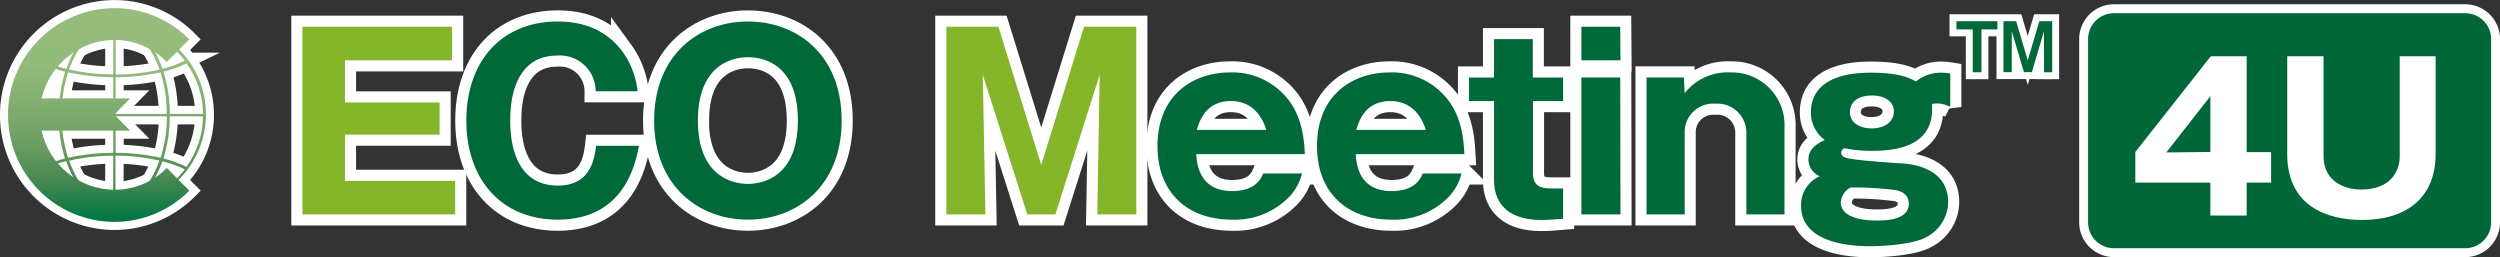 <svg xmlns="http://www.w3.org/2000/svg" xmlns:xlink="http://www.w3.org/1999/xlink" viewBox="0 0 399.96 41.18"><rect x="0" y="0" width="399.96" height="41.18" fill="#333333" stroke="none"/><defs><style>.cls-1,.cls-11,.cls-13,.cls-3,.cls-9{fill:none;}.cls-2{fill:#fff;}.cls-11,.cls-13,.cls-3,.cls-9{stroke:#fff;}.cls-3{stroke-miterlimit:10;stroke-width:2.58px;}.cls-4{clip-path:url(#clip-path);}.cls-5{fill:url(#名称未設定グラデーション_3);}.cls-6{clip-path:url(#clip-path-2);}.cls-7{fill:url(#名称未設定グラデーション_3-2);}.cls-8{fill:#006738;}.cls-9{stroke-width:2.85px;}.cls-10{fill:#85b629;}.cls-11{stroke-width:3.55px;}.cls-12{fill:#006939;}.cls-13{stroke-width:2.22px;}</style><clipPath id="clip-path"><path class="cls-1" d="M7,27.08a17.22,17.22,0,0,1,3.59-1.29,16.16,16.16,0,0,0,1.38,3A10.19,10.19,0,0,0,14.78,32a8.09,8.09,0,0,0,.73.46A14.24,14.24,0,0,1,7,27.08M21.78,32a10.41,10.41,0,0,0,2.81-3.19,16.18,16.18,0,0,0,1.39-3,17.43,17.43,0,0,1,3.59,1.29,14.26,14.26,0,0,1-8.52,5.35,7.2,7.2,0,0,0,.73-.45m-9.4-3.42a16.49,16.49,0,0,1-1.31-2.88,31.77,31.77,0,0,1,7.05-.79V32.7c-2.28-.09-4.19-1.56-5.74-4.14m6.12-3.67a33,33,0,0,1,7,.79,16.51,16.51,0,0,1-1.32,2.88c-1.55,2.58-3.62,4.05-5.71,4.14V24.89ZM4.07,18.61H9.39a22.26,22.26,0,0,0,1,6.74A18,18,0,0,0,6.71,26.7a14.19,14.19,0,0,1-2.64-8.09m5.77,0h8.28v5.83a33.24,33.24,0,0,0-6.47.64l-.76.16a22.61,22.61,0,0,1-1.05-6.63m15.1,6.47a32.93,32.93,0,0,0-6.44-.64V18.61h8.21a22.61,22.61,0,0,1-1,6.63l-.74-.16m1.18.26a22.19,22.19,0,0,0,1-6.73h5.33a14.19,14.19,0,0,1-2.65,8.09,17.81,17.81,0,0,0-3.72-1.36M10.89,11.59l.76.13a33.24,33.24,0,0,0,6.47.64v5.87H9.84a21.7,21.7,0,0,1,1.05-6.64m7.61.77a32.93,32.93,0,0,0,6.44-.64c.25-.05.5-.08.74-.14a21.78,21.78,0,0,1,1,6.65H18.5Zm7.62-.88a17.82,17.82,0,0,0,3.72-1.35,14.23,14.23,0,0,1,2.65,8.1H27.16a22,22,0,0,0-1-6.75M6.71,10.12a18,18,0,0,0,3.72,1.37,22.26,22.26,0,0,0-1,6.74H4.07a14.25,14.25,0,0,1,2.64-8.11M7,9.72a14.2,14.2,0,0,1,8.52-5.36,8.09,8.09,0,0,0-.73.46A10.19,10.19,0,0,0,12,8a16.16,16.16,0,0,0-1.38,3A17.22,17.22,0,0,1,7,9.72M24.59,8a10.29,10.29,0,0,0-2.81-3.19c-.24-.17-.49-.32-.73-.46a14.2,14.2,0,0,1,8.52,5.36A17.43,17.43,0,0,1,26,11a16.18,16.18,0,0,0-1.39-3M11.05,11.12A16.25,16.25,0,0,1,12.4,8.24c1.54-2.58,3.44-4,5.72-4.15V11.9a31.46,31.46,0,0,1-7.07-.78m7.45-7c2.09.1,4.16,1.57,5.71,4.15a15.81,15.81,0,0,1,1.32,2.88,32.33,32.33,0,0,1-7,.78ZM3.61,18.4A14.67,14.67,0,1,0,18.28,3.63,14.73,14.73,0,0,0,3.61,18.4"/></clipPath><linearGradient id="名称未設定グラデーション_3" x1="-480.25" y1="-3742.66" x2="-479.51" y2="-3742.66" gradientTransform="translate(205678.09 -26351.13) rotate(-90) scale(54.95)" gradientUnits="userSpaceOnUse"><stop offset="0" stop-color="#006a3b"/><stop offset="0.09" stop-color="#007643"/><stop offset="0.25" stop-color="#488953"/><stop offset="0.4" stop-color="#6e9f63"/><stop offset="0.56" stop-color="#83af71"/><stop offset="0.7" stop-color="#91ba7b"/><stop offset="0.84" stop-color="#96bd7e"/><stop offset="1" stop-color="#96bd7e"/></linearGradient><clipPath id="clip-path-2"><path class="cls-1" d="M1.29,18.4a17.06,17.06,0,0,0,17,17.1,16.88,16.88,0,0,0,12-5l-3.6-3.63a11.77,11.77,0,0,1-8.4,3.49A12,12,0,0,1,6.66,20.91H20.82l-2.54-2.58,2.54-2.59H6.66A12.11,12.11,0,0,1,18.28,6.38a11.8,11.8,0,0,1,8.4,3.53l3.6-3.61a16.84,16.84,0,0,0-12-5,17.07,17.07,0,0,0-17,17.11"/></clipPath><linearGradient id="名称未設定グラデーション_3-2" x1="-480.24" y1="-3742.7" x2="-479.51" y2="-3742.7" xlink:href="#名称未設定グラデーション_3"/></defs><g id="Layer_2" data-name="Layer 2"><g id="rayout"><path class="cls-2" d="M18.28,3.63A14.77,14.77,0,1,0,32.94,18.4,14.74,14.74,0,0,0,18.28,3.63m.22,8.73a32.93,32.93,0,0,0,6.44-.64c.25-.05.5-.08.74-.14a21.78,21.78,0,0,1,1,6.65H18.5Zm0-.46V4.09c2.09.1,4.16,1.57,5.71,4.15a16.53,16.53,0,0,1,1.33,2.88,32.5,32.5,0,0,1-7,.78m-.38,0a31.46,31.46,0,0,1-7.07-.78A16.25,16.25,0,0,1,12.4,8.24c1.54-2.59,3.44-4,5.72-4.15Zm-6.47-.18a33.24,33.24,0,0,0,6.47.64v5.87H9.84a21.7,21.7,0,0,1,1.05-6.64l.76.13M9.39,18.23H4.07a14.25,14.25,0,0,1,2.64-8.11,17.79,17.79,0,0,0,3.72,1.37,22.26,22.26,0,0,0-1,6.74m0,.38a22.26,22.26,0,0,0,1,6.74A17.82,17.82,0,0,0,6.71,26.7a14.19,14.19,0,0,1-2.64-8.09Zm.45,0h8.28v5.83a33.24,33.24,0,0,0-6.47.64l-.76.16a22.61,22.61,0,0,1-1.05-6.63m8.28,6.28V32.7c-2.28-.09-4.2-1.56-5.74-4.14a16.16,16.16,0,0,1-1.31-2.88,31.77,31.77,0,0,1,7.05-.79m.38,0a33.12,33.12,0,0,1,7,.79,16.53,16.53,0,0,1-1.33,2.88c-1.55,2.58-3.62,4.05-5.71,4.14Zm6.44.19a32.93,32.93,0,0,0-6.44-.64V18.61h8.21a22.34,22.34,0,0,1-1,6.63l-.74-.16m2.23-6.47h5.32a14.17,14.17,0,0,1-2.65,8.09,17.92,17.92,0,0,0-3.71-1.36,22.51,22.51,0,0,0,1-6.73m0-.38a22.64,22.64,0,0,0-1-6.75,17.93,17.93,0,0,0,3.71-1.35,14.23,14.23,0,0,1,2.65,8.1Zm2.4-8.51A17.43,17.43,0,0,1,26,11,16.83,16.83,0,0,0,24.6,8a10.32,10.32,0,0,0-2.82-3.19c-.24-.17-.49-.32-.73-.46a14.23,14.23,0,0,1,8.52,5.36M15.51,4.36a8.09,8.09,0,0,0-.73.46A10.19,10.19,0,0,0,12,8a16.16,16.16,0,0,0-1.38,3A17.43,17.43,0,0,1,7,9.72a14.2,14.2,0,0,1,8.52-5.36M7,27.08a17.43,17.43,0,0,1,3.59-1.29,16.16,16.16,0,0,0,1.38,3A10.3,10.3,0,0,0,14.78,32a8.09,8.09,0,0,0,.73.46A14.24,14.24,0,0,1,7,27.08m14.06,5.36c.24-.14.49-.29.73-.46a10.41,10.41,0,0,0,2.81-3.19,16.18,16.18,0,0,0,1.39-3,17.43,17.43,0,0,1,3.59,1.29,14.27,14.27,0,0,1-8.52,5.36"/><path class="cls-3" d="M18.28,3.63A14.77,14.77,0,1,0,32.94,18.4,14.74,14.74,0,0,0,18.28,3.63Zm.22,8.73a32.93,32.93,0,0,0,6.44-.64c.25-.05.5-.08.74-.14a21.78,21.78,0,0,1,1,6.65H18.5Zm0-.46V4.09c2.09.1,4.16,1.57,5.71,4.15a16.53,16.53,0,0,1,1.33,2.88A32.5,32.5,0,0,1,18.5,11.9Zm-.38,0a31.46,31.46,0,0,1-7.07-.78A16.25,16.25,0,0,1,12.4,8.24c1.54-2.59,3.44-4,5.72-4.15Zm-6.47-.18a33.24,33.24,0,0,0,6.47.64v5.87H9.84a21.7,21.7,0,0,1,1.05-6.64ZM9.39,18.23H4.07a14.25,14.25,0,0,1,2.64-8.11,17.79,17.79,0,0,0,3.72,1.37A22.26,22.26,0,0,0,9.39,18.23Zm0,.38a22.26,22.26,0,0,0,1,6.74A17.82,17.82,0,0,0,6.71,26.7a14.19,14.19,0,0,1-2.64-8.09Zm.45,0h8.28v5.83a33.24,33.24,0,0,0-6.47.64l-.76.16A22.61,22.61,0,0,1,9.84,18.61Zm8.28,6.28V32.7c-2.28-.09-4.2-1.56-5.74-4.14a16.16,16.16,0,0,1-1.31-2.88A31.77,31.77,0,0,1,18.12,24.89Zm.38,0a33.12,33.12,0,0,1,7,.79,16.53,16.53,0,0,1-1.33,2.88c-1.55,2.58-3.62,4.05-5.71,4.14Zm6.44.19a32.93,32.93,0,0,0-6.44-.64V18.61h8.21a22.34,22.34,0,0,1-1,6.63Zm2.23-6.47h5.32a14.17,14.17,0,0,1-2.65,8.09,17.92,17.92,0,0,0-3.71-1.36A22.51,22.51,0,0,0,27.17,18.61Zm0-.38a22.64,22.64,0,0,0-1-6.75,17.93,17.93,0,0,0,3.71-1.35,14.23,14.23,0,0,1,2.65,8.1Zm2.4-8.51A17.43,17.43,0,0,1,26,11,16.83,16.83,0,0,0,24.6,8a10.32,10.32,0,0,0-2.82-3.19c-.24-.17-.49-.32-.73-.46A14.23,14.23,0,0,1,29.57,9.72ZM15.51,4.36a8.09,8.09,0,0,0-.73.46A10.19,10.19,0,0,0,12,8a16.16,16.16,0,0,0-1.38,3A17.43,17.43,0,0,1,7,9.72,14.2,14.2,0,0,1,15.51,4.36ZM7,27.08a17.43,17.43,0,0,1,3.59-1.29,16.16,16.16,0,0,0,1.38,3A10.3,10.3,0,0,0,14.78,32a8.09,8.09,0,0,0,.73.46A14.24,14.24,0,0,1,7,27.08Zm14.06,5.36c.24-.14.49-.29.73-.46a10.41,10.41,0,0,0,2.81-3.19,16.18,16.18,0,0,0,1.39-3,17.43,17.43,0,0,1,3.59,1.29A14.27,14.27,0,0,1,21.05,32.44Z"/><path class="cls-2" d="M1.29,18.4a17.06,17.06,0,0,0,17,17.1,16.88,16.88,0,0,0,12-5l-3.6-3.63a11.77,11.77,0,0,1-8.4,3.49A12,12,0,0,1,6.66,20.91H20.82l-2.54-2.58,2.54-2.59H6.66A12.12,12.12,0,0,1,18.28,6.38a11.8,11.8,0,0,1,8.4,3.53l3.6-3.61a16.84,16.84,0,0,0-12-5,17.07,17.07,0,0,0-17,17.11"/><path class="cls-3" d="M1.29,18.4a17.06,17.06,0,0,0,17,17.1,16.88,16.88,0,0,0,12-5l-3.6-3.63a11.77,11.77,0,0,1-8.4,3.49A12,12,0,0,1,6.66,20.91H20.82l-2.54-2.58,2.54-2.59H6.66A12.12,12.12,0,0,1,18.28,6.38a11.8,11.8,0,0,1,8.4,3.53l3.6-3.61a16.84,16.84,0,0,0-12-5A17.07,17.07,0,0,0,1.29,18.4Z"/><g class="cls-4"><rect class="cls-5" x="3.61" y="3.63" width="29.33" height="29.53"/></g><g class="cls-6"><rect class="cls-7" x="1.29" y="1.29" width="28.99" height="34.21"/></g><path class="cls-8" d="M398.54,35.56a4.15,4.15,0,0,1-4.13,4.15H338.19a4.15,4.15,0,0,1-4.13-4.15V6.26a4.15,4.15,0,0,1,4.13-4.15h56.22a4.15,4.15,0,0,1,4.13,4.15Z"/><path class="cls-9" d="M398.54,35.56a4.15,4.15,0,0,1-4.13,4.15H338.19a4.15,4.15,0,0,1-4.13-4.15V6.26a4.15,4.15,0,0,1,4.13-4.15h56.22a4.15,4.15,0,0,1,4.13,4.15Z"/><path class="cls-8" d="M398.54,35.56a4.15,4.15,0,0,1-4.13,4.15H338.19a4.15,4.15,0,0,1-4.13-4.15V6.26a4.15,4.15,0,0,1,4.13-4.15h56.22a4.15,4.15,0,0,1,4.13,4.15Z"/><polygon class="cls-10" points="72.82 28.93 72.82 34.3 48.38 34.3 48.38 4.28 72.33 4.28 72.33 9.65 55.19 9.65 55.19 16.39 70.33 16.39 70.33 21.54 55.19 21.54 55.19 28.93 72.82 28.93"/><polygon class="cls-11" points="72.82 28.93 72.82 34.3 48.38 34.3 48.38 4.28 72.33 4.28 72.33 9.65 55.19 9.65 55.19 16.39 70.33 16.39 70.33 21.54 55.19 21.54 55.19 28.93 72.82 28.93"/><path class="cls-12" d="M102.21,23.33c-1.66,9.41-7.49,11.81-13,11.81-8.85,0-14.6-6.29-14.6-15.85S80.3,3.44,89.27,3.44c5.49,0,8.55,2.48,10.26,4.73A13.23,13.23,0,0,1,102,14.6H95.29a5.71,5.71,0,0,0-6.13-5.71c-7.53,0-7.53,8.72-7.53,10.4s0,10.4,7.6,10.4c5,0,5.83-3.77,6.13-6.36Z"/><path class="cls-11" d="M102.21,23.33c-1.66,9.41-7.49,11.81-13,11.81-8.85,0-14.6-6.29-14.6-15.85S80.3,3.44,89.27,3.44c5.49,0,8.55,2.48,10.26,4.73A13.23,13.23,0,0,1,102,14.6H95.29a5.71,5.71,0,0,0-6.13-5.71c-7.53,0-7.53,8.72-7.53,10.4s0,10.4,7.6,10.4c5,0,5.83-3.77,6.13-6.36Z"/><path class="cls-12" d="M119.65,35.14c-7.68,0-15-5.22-15-15.85s7.3-15.85,15-15.85,15,5.14,15,15.85-7.38,15.85-15,15.85m-8-15.85c0,8.46,5,10.13,8,10.13,2.65,0,8-1.33,8-10.13s-5.22-10.14-8-10.14-8,1.45-8,10.14"/><path class="cls-11" d="M119.65,35.14c-7.68,0-15-5.22-15-15.85s7.3-15.85,15-15.85,15,5.14,15,15.85S127.26,35.14,119.65,35.14Zm-8-15.85c0,8.46,5,10.13,8,10.13,2.65,0,8-1.33,8-10.13s-5.22-10.14-8-10.14S111.67,10.6,111.67,19.29Z"/><polygon class="cls-10" points="168.85 34.3 164.35 34.3 157.23 11.97 157.65 34.3 151.4 34.3 151.4 4.28 159.73 4.28 166.58 26.38 173.43 4.28 181.79 4.28 181.79 34.3 175.55 34.3 175.93 11.97 168.85 34.3"/><polygon class="cls-11" points="168.85 34.3 164.35 34.3 157.23 11.97 157.65 34.3 151.4 34.3 151.4 4.28 159.73 4.28 166.58 26.38 173.43 4.28 181.79 4.28 181.79 34.3 175.55 34.3 175.93 11.97 168.85 34.3"/><path class="cls-12" d="M191.39,24.66c.15,3.66,2,5.91,5.71,5.91s4.62-1.94,5-2.82h6.2a8.22,8.22,0,0,1-2,3.69,12.13,12.13,0,0,1-9.24,3.7c-6.89,0-11.88-4.15-11.88-11.77,0-8.39,5.94-11.78,11.58-11.78a11.34,11.34,0,0,1,9.46,4.5c2.23,3,2.42,6.55,2.54,8.57Zm11.2-3.88c-1.44-4.61-4.88-4.61-5.68-4.61-4,0-5,3.16-5.45,4.61Z"/><path class="cls-11" d="M191.39,24.66c.15,3.66,2,5.91,5.71,5.91s4.62-1.94,5-2.82h6.2a8.22,8.22,0,0,1-2,3.69,12.13,12.13,0,0,1-9.24,3.7c-6.89,0-11.88-4.15-11.88-11.77,0-8.39,5.94-11.78,11.58-11.78a11.34,11.34,0,0,1,9.46,4.5c2.23,3,2.42,6.55,2.54,8.57Zm11.2-3.88c-1.44-4.61-4.88-4.61-5.68-4.61-4,0-5,3.16-5.45,4.61Z"/><path class="cls-12" d="M216.9,24.66c.15,3.66,2,5.91,5.72,5.91s4.61-1.94,5-2.82h6.2a8.22,8.22,0,0,1-2,3.69,12.12,12.12,0,0,1-9.23,3.7c-6.89,0-11.89-4.15-11.89-11.77,0-8.39,5.94-11.78,11.58-11.78a11.34,11.34,0,0,1,9.46,4.5c2.24,3,2.42,6.55,2.54,8.57Zm11.2-3.88c-1.44-4.61-4.88-4.61-5.68-4.61-4,0-5,3.16-5.44,4.61Z"/><path class="cls-11" d="M216.9,24.66c.15,3.66,2,5.91,5.72,5.91s4.61-1.94,5-2.82h6.2a8.22,8.22,0,0,1-2,3.69,12.12,12.12,0,0,1-9.23,3.7c-6.89,0-11.89-4.15-11.89-11.77,0-8.39,5.94-11.78,11.58-11.78a11.34,11.34,0,0,1,9.46,4.5c2.24,3,2.42,6.55,2.54,8.57Zm11.2-3.88c-1.44-4.61-4.88-4.61-5.68-4.61-4,0-5,3.16-5.44,4.61Z"/><path class="cls-12" d="M245.25,16.17v11.5c0,2.17,1.29,2.48,3,2.48h1.82V35c-1.29.11-2.39.19-3.56.19-4.58,0-7.49-2.09-7.49-6.4V16.17h-4V12.4h4V6.26h6.2V12.4h4.85v3.77Z"/><path class="cls-11" d="M245.25,16.17v11.5c0,2.17,1.29,2.48,3,2.48h1.82V35c-1.29.11-2.39.19-3.56.19-4.58,0-7.49-2.09-7.49-6.4V16.17h-4V12.4h4V6.26h6.2V12.4h4.85v3.77Z"/><path class="cls-12" d="M259.25,9.65H253V4.28h6.21Zm0,24.65H253V12.39h6.21Z"/><path class="cls-11" d="M259.25,9.65H253V4.28h6.21Zm0,24.65H253V12.39h6.21Z"/><path class="cls-12" d="M269.4,12.39l.12,2.52a8.72,8.72,0,0,1,7.34-3.32,8.43,8.43,0,0,1,8.63,8.88V34.3h-6.1V21.38a4.64,4.64,0,0,0-4.95-4.79,4.57,4.57,0,0,0-4.92,4.79V34.3h-6.1V12.39Z"/><path class="cls-11" d="M269.4,12.39l.12,2.52a8.72,8.72,0,0,1,7.34-3.32,8.43,8.43,0,0,1,8.63,8.88V34.3h-6.1V21.38a4.64,4.64,0,0,0-4.95-4.79,4.57,4.57,0,0,0-4.92,4.79V34.3h-6.1V12.39Z"/><path class="cls-12" d="M312,17.08a4.84,4.84,0,0,0-2-.53c-.22,0-.41,0-.91.07.08,2.06.31,7.51-9.46,7.51a20.75,20.75,0,0,1-4.54-.42.8.8,0,0,0-.53.76c0,.46.46.65.64.73,1.29.49,8.22.87,9.77,1,1,.12,6.7.73,6.7,6.14a6.37,6.37,0,0,1-3.44,5.56c-2,1.22-7.16,1.49-9,1.49-3,0-11.09-.42-11.09-6.48a5,5,0,0,1,3-4.72,2.9,2.9,0,0,1-1.82-2.67c0-1.91,1.71-2.67,2.61-3.13A5.35,5.35,0,0,1,289.72,18c0-6.37,7.8-6.37,9.69-6.37,3.9,0,5.83.65,7.11,1.41a6.2,6.2,0,0,1,3.94-1.41,9.74,9.74,0,0,1,1.55.12v5.37Zm-17.52,15.2c0,3,4.8,3,5.9,3,1.67,0,5-.19,5-2.7,0-1.45-1.17-2-2.12-2.17a53.41,53.41,0,0,0-7.15-.42,2.77,2.77,0,0,0-1.59,2.32m1.44-14.36c0,1.64,1.47,2.59,3.48,2.59,2.19,0,3.55-1.14,3.55-2.71s-1.43-2.55-3.48-2.55c-2.72,0-3.55,1.41-3.55,2.67"/><path class="cls-11" d="M312,17.08a4.84,4.84,0,0,0-2-.53c-.22,0-.41,0-.91.07.08,2.06.31,7.51-9.46,7.51a20.75,20.75,0,0,1-4.54-.42.8.8,0,0,0-.53.76c0,.46.46.65.64.73,1.29.49,8.22.87,9.77,1,1,.12,6.7.73,6.7,6.14a6.37,6.37,0,0,1-3.44,5.56c-2,1.22-7.16,1.49-9,1.49-3,0-11.09-.42-11.09-6.48a5,5,0,0,1,3-4.72,2.9,2.9,0,0,1-1.82-2.67c0-1.91,1.71-2.67,2.61-3.13A5.35,5.35,0,0,1,289.72,18c0-6.37,7.8-6.37,9.69-6.37,3.9,0,5.83.65,7.11,1.41a6.2,6.2,0,0,1,3.94-1.41,9.74,9.74,0,0,1,1.55.12v5.37Zm-17.52,15.2c0,3,4.8,3,5.9,3,1.67,0,5-.19,5-2.7,0-1.45-1.17-2-2.12-2.17a53.41,53.41,0,0,0-7.15-.42A2.77,2.77,0,0,0,294.49,32.28Zm1.44-14.36c0,1.64,1.47,2.59,3.48,2.59,2.19,0,3.55-1.14,3.55-2.71s-1.43-2.55-3.48-2.55C296.76,15.25,295.93,16.66,295.93,17.92Z"/><path class="cls-12" d="M319.55,3.39V4.7H317v6.86h-1.39V4.7H313V3.39Zm3,0,1.86,6.27,1.85-6.27h2.06v8.17H327V5l-1.93,6.54h-1.27L321.85,5v6.54h-1.33V3.39Z"/><path class="cls-13" d="M319.55,3.39V4.7H317v6.86h-1.39V4.7H313V3.39Zm3,0,1.86,6.27,1.85-6.27h2.06v8.17H327V5l-1.93,6.54h-1.27L321.85,5v6.54h-1.33V3.39Z"/><polygon class="cls-10" points="72.82 28.93 72.82 34.3 48.38 34.3 48.38 4.28 72.33 4.28 72.33 9.65 55.19 9.65 55.19 16.39 70.33 16.39 70.33 21.54 55.19 21.54 55.19 28.93 72.82 28.93"/><path class="cls-12" d="M102.21,23.33c-1.66,9.41-7.49,11.81-13,11.81-8.85,0-14.6-6.29-14.6-15.85S80.3,3.44,89.27,3.44c5.49,0,8.55,2.48,10.26,4.73A13.23,13.23,0,0,1,102,14.6H95.29a5.71,5.71,0,0,0-6.13-5.71c-7.53,0-7.53,8.72-7.53,10.4s0,10.4,7.6,10.4c5,0,5.83-3.77,6.13-6.36Z"/><path class="cls-12" d="M119.65,35.14c-7.68,0-15-5.22-15-15.85s7.3-15.85,15-15.85,15,5.14,15,15.85-7.38,15.85-15,15.85m-8-15.85c0,8.46,5,10.13,8,10.13,2.65,0,8-1.33,8-10.13s-5.22-10.14-8-10.14-8,1.45-8,10.14"/><polygon class="cls-10" points="168.85 34.3 164.35 34.3 157.23 11.97 157.65 34.3 151.4 34.3 151.4 4.28 159.73 4.28 166.58 26.38 173.43 4.28 181.79 4.28 181.79 34.3 175.55 34.3 175.93 11.97 168.85 34.3"/><path class="cls-12" d="M191.39,24.66c.15,3.66,2,5.91,5.71,5.91s4.62-1.94,5-2.82h6.2a8.22,8.22,0,0,1-2,3.69,12.13,12.13,0,0,1-9.24,3.7c-6.89,0-11.88-4.15-11.88-11.77,0-8.39,5.94-11.78,11.58-11.78a11.34,11.34,0,0,1,9.46,4.5c2.23,3,2.42,6.55,2.54,8.57Zm11.2-3.88c-1.44-4.61-4.88-4.61-5.68-4.61-4,0-5,3.16-5.45,4.61Z"/><path class="cls-12" d="M216.9,24.66c.15,3.66,2,5.91,5.72,5.91s4.61-1.94,5-2.82h6.2a8.22,8.22,0,0,1-2,3.69,12.12,12.12,0,0,1-9.23,3.7c-6.89,0-11.89-4.15-11.89-11.77,0-8.39,5.94-11.78,11.58-11.78a11.34,11.34,0,0,1,9.46,4.5c2.24,3,2.42,6.55,2.54,8.57Zm11.2-3.88c-1.44-4.61-4.88-4.61-5.68-4.61-4,0-5,3.16-5.44,4.61Z"/><path class="cls-12" d="M245.25,16.17v11.5c0,2.17,1.29,2.48,3,2.48h1.82V35c-1.29.11-2.39.19-3.56.19-4.58,0-7.49-2.09-7.49-6.4V16.17h-4V12.4h4V6.26h6.2V12.4h4.85v3.77Z"/><path class="cls-12" d="M259.25,9.65H253V4.28h6.21Zm0,24.65H253V12.39h6.21Z"/><path class="cls-12" d="M269.4,12.39l.12,2.52a8.72,8.72,0,0,1,7.34-3.32,8.43,8.43,0,0,1,8.63,8.88V34.3h-6.1V21.38a4.64,4.64,0,0,0-4.95-4.79,4.57,4.57,0,0,0-4.92,4.79V34.3h-6.1V12.39Z"/><path class="cls-12" d="M312,17.08a4.84,4.84,0,0,0-2-.53c-.22,0-.41,0-.91.07.08,2.06.31,7.51-9.46,7.51a20.75,20.75,0,0,1-4.54-.42.8.8,0,0,0-.53.76c0,.46.46.65.64.73,1.29.49,8.22.87,9.77,1,1,.12,6.7.73,6.7,6.14a6.37,6.37,0,0,1-3.44,5.56c-2,1.22-7.16,1.49-9,1.49-3,0-11.09-.42-11.09-6.48a5,5,0,0,1,3-4.72,2.9,2.9,0,0,1-1.82-2.67c0-1.91,1.71-2.67,2.61-3.13A5.35,5.35,0,0,1,289.72,18c0-6.37,7.8-6.37,9.69-6.37,3.9,0,5.83.65,7.11,1.41a6.2,6.2,0,0,1,3.94-1.41,9.74,9.74,0,0,1,1.55.12v5.37Zm-17.52,15.2c0,3,4.8,3,5.9,3,1.67,0,5-.19,5-2.7,0-1.45-1.17-2-2.12-2.17a53.41,53.41,0,0,0-7.15-.42,2.77,2.77,0,0,0-1.59,2.32m1.44-14.36c0,1.64,1.47,2.59,3.48,2.59,2.19,0,3.55-1.14,3.55-2.71s-1.43-2.55-3.48-2.55c-2.72,0-3.55,1.41-3.55,2.67"/><path class="cls-12" d="M319.55,3.39V4.7H317v6.86h-1.39V4.7H313V3.39Zm3,0,1.86,6.27,1.85-6.27h2.06v8.17H327V5l-1.93,6.54h-1.27L321.85,5v6.54h-1.33V3.39Z"/><path class="cls-2" d="M353.69,9h5.74V24.34h3.91v4.87h-3.91v5.27h-5.81V29.21h-12v-4.9Zm-.07,15.31V15.39l-7.05,9Z"/><path class="cls-2" d="M371.73,9V25c0,4,3.34,5.32,6,5.32,4.94,0,6.19-3.13,6.19-5.32V9h5.74V24.66c0,7-4.71,10.53-11.74,10.53-5.58,0-12-2.17-12-10.53V9Z"/></g></g></svg>